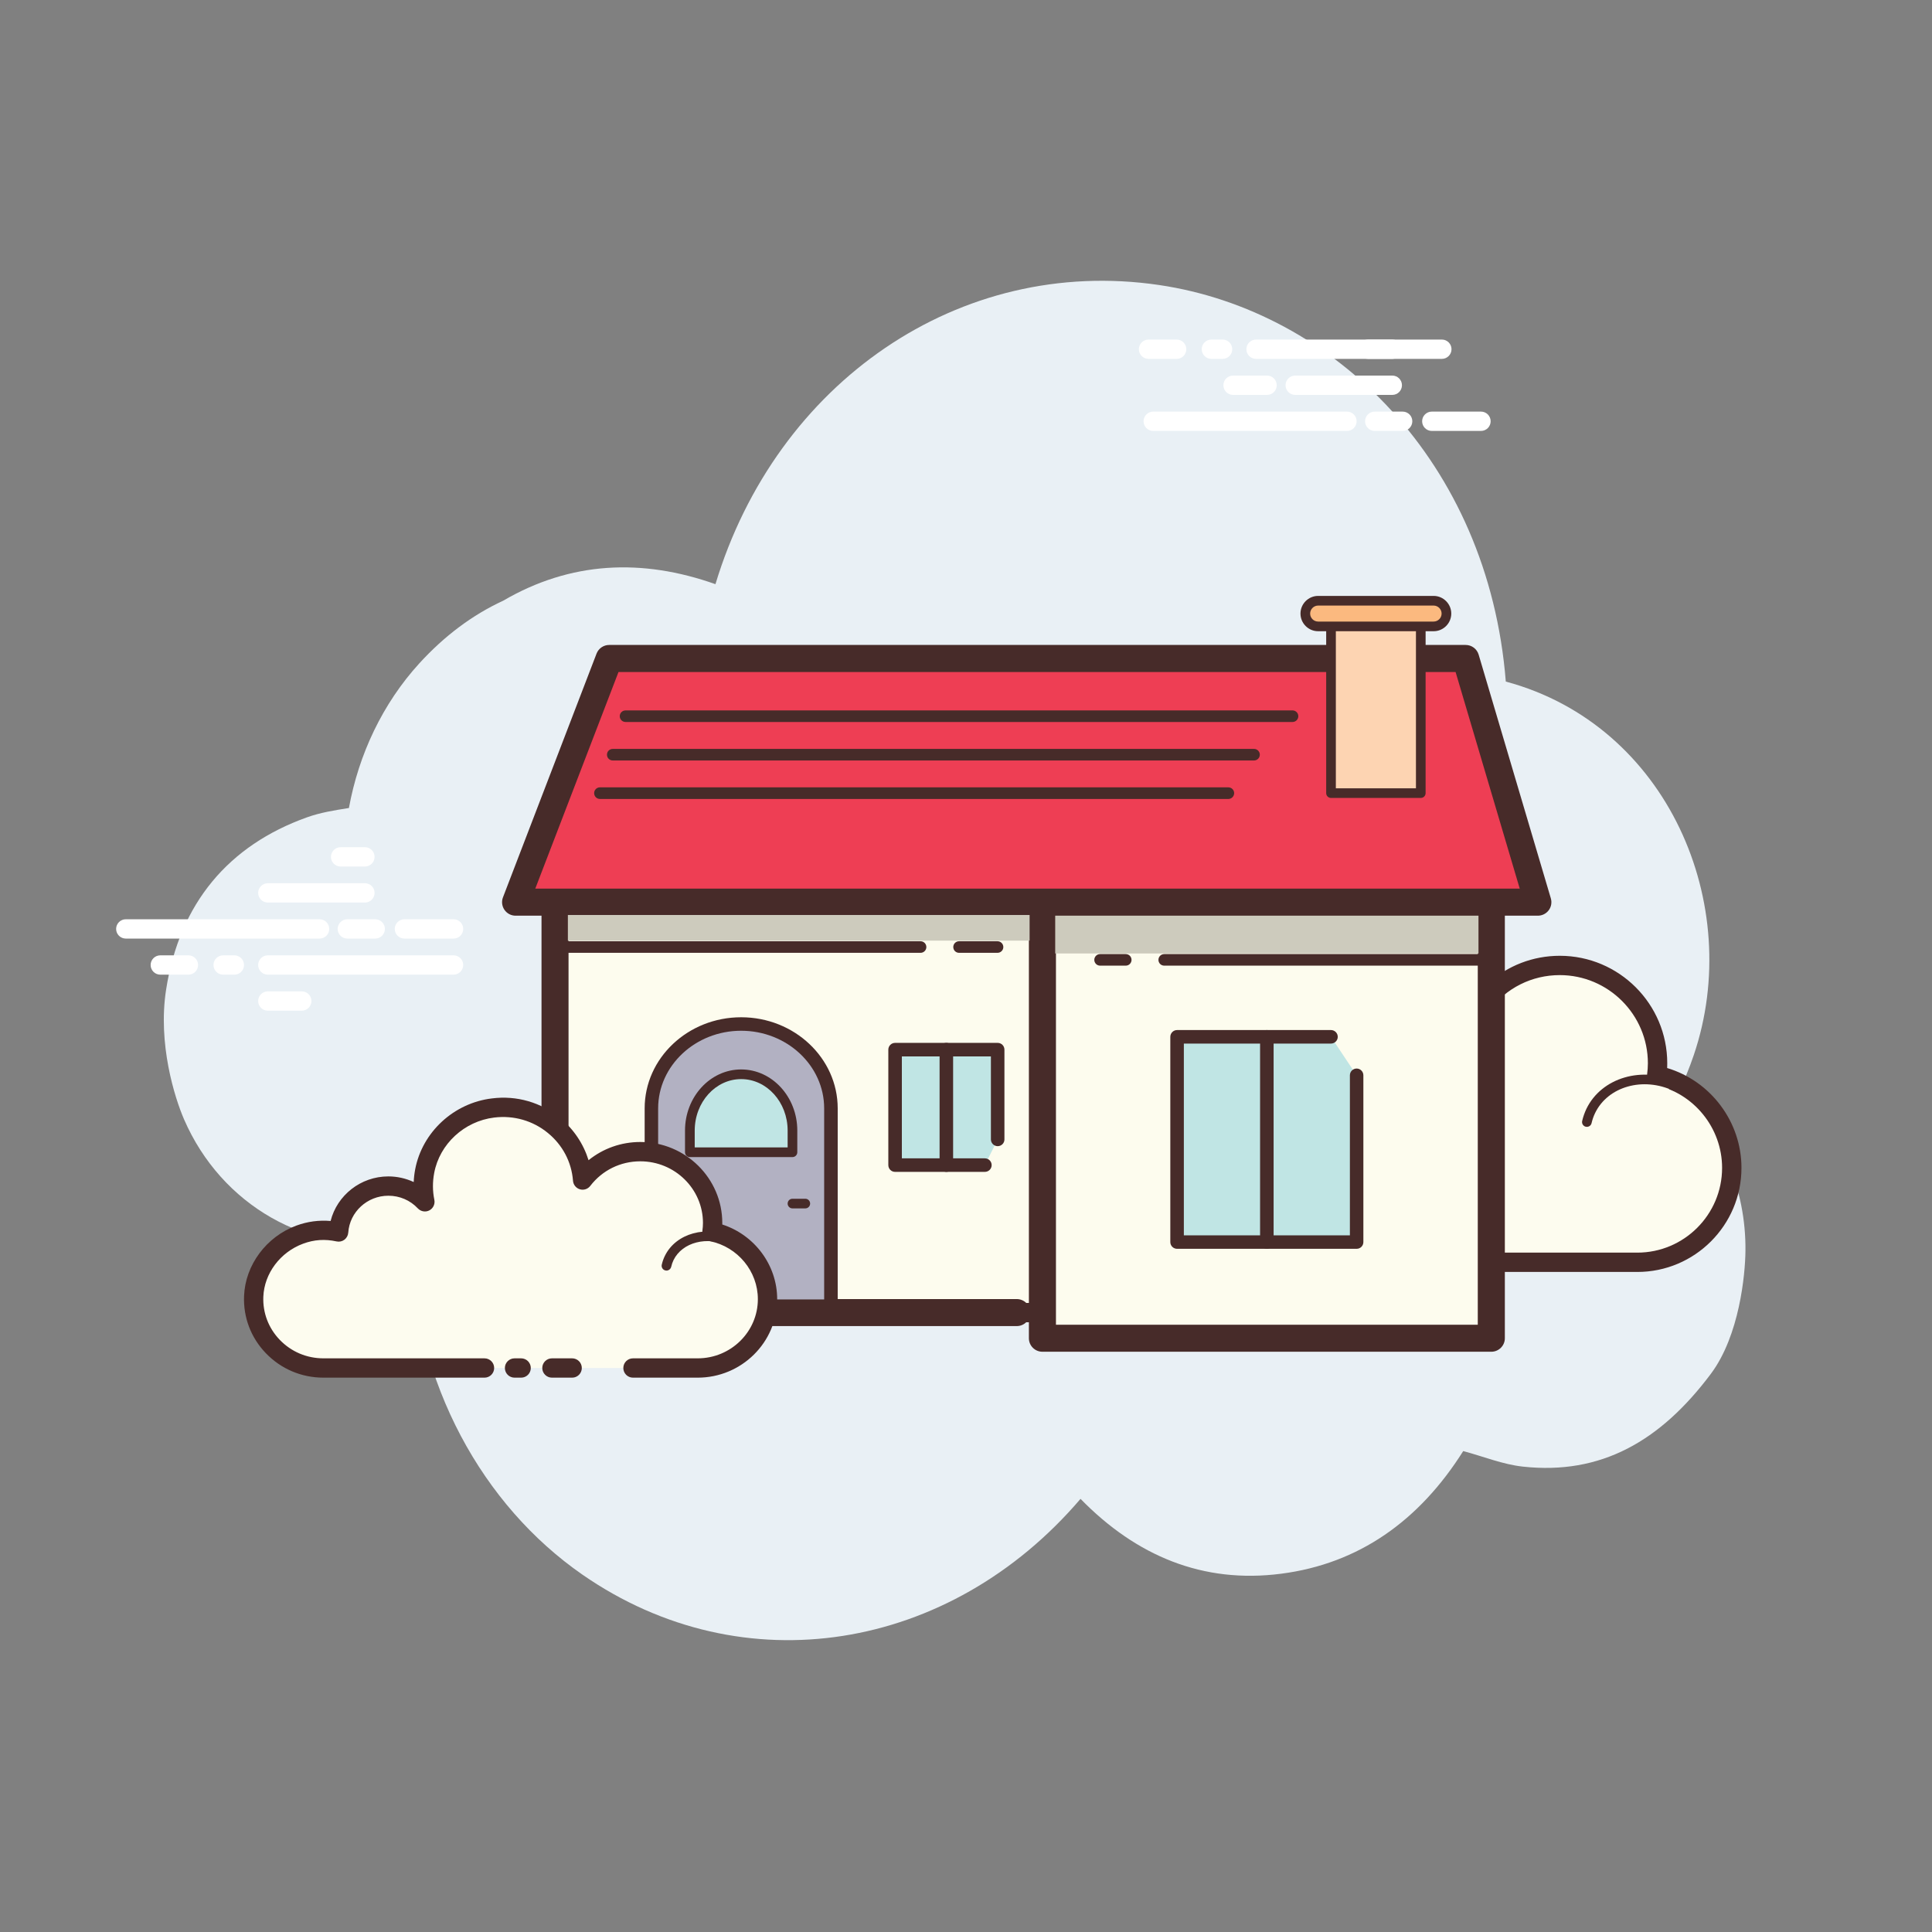 <?xml version="1.0" encoding="UTF-8"?> <svg xmlns="http://www.w3.org/2000/svg" xmlns:xlink="http://www.w3.org/1999/xlink" viewBox="0 0 150 150" width="150px" height="150px"><rect x="0" y="0" width="150" height="150" fill="#808080" stroke="none"/> <g id="surface75339003"> <path style=" stroke:none;fill-rule:nonzero;fill:rgb(91.373%,94.118%,96.078%);fill-opacity:1;" d="M 130.312 84.82 C 130.766 83.895 131.164 82.922 131.508 81.906 C 135.457 70.25 129.484 56.289 116.91 52.918 C 115.551 35.84 103.551 24.129 89.996 22.129 C 74.484 19.84 60.277 29.695 55.547 45.355 C 49.848 43.336 44.297 43.582 39.062 46.641 C 36.688 47.738 34.516 49.359 32.566 51.492 C 29.707 54.621 27.848 58.57 27.09 62.734 C 25.969 62.91 24.867 63.086 23.824 63.461 C 17.766 65.633 13.941 70.105 12.895 76.844 C 12.242 81.039 13.559 85.223 14.293 86.914 C 17.195 93.598 23.926 97.383 30.766 96.383 C 31.105 96.332 31.602 96.484 31.895 96.73 C 32.254 107.41 37.441 116.859 45.219 122.254 C 57.699 130.91 73.758 128.242 83.891 116.371 C 88.23 120.812 93.398 122.969 99.465 122.184 C 105.5 121.406 110.188 118.078 113.605 112.66 C 115.184 113.086 116.684 113.699 118.23 113.867 C 124.293 114.531 128.906 111.902 132.828 106.668 C 135.059 103.688 135.496 98.949 135.516 97.137 C 135.574 92.254 133.578 87.805 130.312 84.82 Z M 130.312 84.82 "></path> <path style=" stroke:none;fill-rule:nonzero;fill:rgb(99.216%,98.824%,93.725%);fill-opacity:1;" d="M 109.48 98.004 C 109.48 98.004 127.016 98.004 127.121 98.004 C 131.172 98.004 134.453 94.719 134.453 90.672 C 134.453 87.137 131.953 84.188 128.629 83.496 C 128.668 83.184 128.691 82.871 128.691 82.551 C 128.691 78.359 125.293 74.957 121.098 74.957 C 118.621 74.957 116.43 76.148 115.043 77.984 C 114.688 73.312 110.516 69.711 105.637 70.309 C 102.07 70.746 99.117 73.504 98.461 77.039 C 98.25 78.172 98.273 79.273 98.484 80.305 C 97.527 79.273 96.164 78.625 94.648 78.625 C 91.871 78.625 89.605 80.785 89.426 83.516 C 88.168 83.238 86.797 83.258 85.352 83.801 C 82.59 84.836 80.625 87.434 80.512 90.379 C 80.348 94.562 83.691 98.008 87.84 98.008 C 88.152 98.008 89.262 98.008 89.516 98.008 L 104.746 98.008 "></path> <path style=" stroke:none;fill-rule:nonzero;fill:rgb(27.843%,16.863%,16.078%);fill-opacity:1;" d="M 127.121 98.754 L 109.48 98.754 C 109.066 98.754 108.73 98.418 108.73 98.004 C 108.73 97.59 109.066 97.254 109.48 97.254 L 127.121 97.254 C 130.75 97.254 133.703 94.301 133.703 90.672 C 133.703 87.57 131.504 84.859 128.477 84.227 C 128.094 84.148 127.836 83.789 127.883 83.398 C 127.918 83.121 127.941 82.84 127.941 82.551 C 127.941 78.777 124.871 75.707 121.098 75.707 C 118.941 75.707 116.949 76.703 115.641 78.434 C 115.453 78.684 115.133 78.789 114.832 78.703 C 114.531 78.613 114.316 78.352 114.297 78.039 C 114.141 75.973 113.129 74.031 111.52 72.715 C 109.895 71.383 107.84 70.793 105.73 71.055 C 102.48 71.453 99.797 73.969 99.199 77.172 C 99.016 78.176 99.02 79.18 99.219 80.152 C 99.285 80.484 99.125 80.816 98.828 80.969 C 98.527 81.129 98.164 81.059 97.934 80.812 C 97.074 79.887 95.906 79.375 94.648 79.375 C 92.297 79.375 90.332 81.215 90.18 83.566 C 90.164 83.785 90.055 83.984 89.879 84.117 C 89.703 84.246 89.477 84.293 89.27 84.25 C 88.008 83.973 86.812 84.051 85.617 84.5 C 83.113 85.441 81.363 87.812 81.266 90.406 C 81.195 92.219 81.844 93.934 83.098 95.234 C 84.348 96.535 86.035 97.254 87.844 97.254 L 104.746 97.254 C 105.16 97.254 105.496 97.59 105.496 98.004 C 105.496 98.418 105.16 98.754 104.746 98.754 L 87.84 98.754 C 85.621 98.754 83.555 97.875 82.016 96.277 C 80.477 94.676 79.68 92.57 79.766 90.348 C 79.891 87.16 82.031 84.246 85.094 83.098 C 86.293 82.648 87.535 82.5 88.793 82.648 C 89.359 79.914 91.789 77.875 94.652 77.875 C 95.68 77.875 96.684 78.145 97.566 78.641 C 97.566 78.062 97.621 77.484 97.727 76.902 C 98.441 73.059 101.656 70.043 105.551 69.566 C 108.074 69.254 110.527 69.965 112.473 71.555 C 113.98 72.789 115.047 74.484 115.531 76.348 C 117.051 74.973 119.012 74.207 121.102 74.207 C 125.703 74.207 129.445 77.949 129.445 82.551 C 129.445 82.676 129.445 82.801 129.438 82.922 C 132.816 83.934 135.207 87.09 135.207 90.672 C 135.207 95.129 131.578 98.754 127.121 98.754 Z M 127.121 98.754 "></path> <path style=" stroke:none;fill-rule:nonzero;fill:rgb(99.216%,98.824%,93.725%);fill-opacity:1;" d="M 105.23 81.852 C 102.516 81.672 100.184 83.547 100.016 86.035 C 99.996 86.344 100.008 86.648 100.055 86.941 C 99.531 86.352 98.754 85.953 97.867 85.895 C 96.238 85.785 94.832 86.859 94.629 88.324 C 94.332 88.242 94.023 88.188 93.703 88.168 C 91.332 88.012 89.289 89.652 89.141 91.828 "></path> <path style=" stroke:none;fill-rule:nonzero;fill:rgb(27.843%,16.863%,16.078%);fill-opacity:1;" d="M 89.145 92.203 C 89.133 92.203 89.125 92.203 89.117 92.199 C 88.91 92.188 88.754 92.008 88.77 91.801 C 88.926 89.422 91.156 87.629 93.73 87.793 C 93.93 87.805 94.137 87.828 94.344 87.871 C 94.754 86.418 96.227 85.398 97.891 85.52 C 98.527 85.559 99.125 85.758 99.637 86.094 C 99.637 86.062 99.641 86.035 99.641 86.008 C 99.82 83.32 102.336 81.254 105.254 81.477 C 105.461 81.492 105.617 81.668 105.602 81.875 C 105.59 82.082 105.395 82.254 105.203 82.223 C 102.684 82.086 100.539 83.781 100.391 86.062 C 100.371 86.336 100.383 86.613 100.422 86.887 C 100.449 87.051 100.363 87.215 100.211 87.285 C 100.062 87.355 99.883 87.32 99.773 87.195 C 99.297 86.656 98.59 86.316 97.84 86.27 C 96.445 86.215 95.18 87.102 95 88.375 C 94.984 88.48 94.926 88.578 94.836 88.637 C 94.742 88.699 94.633 88.715 94.527 88.688 C 94.242 88.609 93.957 88.559 93.68 88.539 C 91.527 88.414 89.648 89.883 89.516 91.852 C 89.504 92.051 89.34 92.203 89.145 92.203 Z M 89.145 92.203 "></path> <path style=" stroke:none;fill-rule:nonzero;fill:rgb(99.216%,98.824%,93.725%);fill-opacity:1;" d="M 130.094 84.355 C 127.543 83.152 124.598 84.004 123.508 86.254 C 123.375 86.535 123.273 86.824 123.207 87.117 "></path> <path style=" stroke:none;fill-rule:nonzero;fill:rgb(27.843%,16.863%,16.078%);fill-opacity:1;" d="M 123.207 87.488 C 123.18 87.488 123.152 87.484 123.121 87.48 C 122.922 87.434 122.793 87.234 122.84 87.031 C 122.914 86.707 123.027 86.391 123.168 86.09 C 124.344 83.66 127.52 82.727 130.25 84.012 C 130.438 84.102 130.52 84.324 130.43 84.512 C 130.344 84.699 130.117 84.777 129.93 84.691 C 127.57 83.578 124.84 84.352 123.844 86.414 C 123.723 86.664 123.633 86.926 123.57 87.195 C 123.531 87.371 123.379 87.488 123.207 87.488 Z M 123.207 87.488 "></path> <path style=" stroke:none;fill-rule:nonzero;fill:rgb(100%,100%,100%);fill-opacity:1;" d="M 24.812 72.871 L 9.766 72.871 C 9.352 72.871 9.016 72.535 9.016 72.121 C 9.016 71.711 9.352 71.371 9.766 71.371 L 24.812 71.371 C 25.227 71.371 25.562 71.711 25.562 72.121 C 25.562 72.535 25.227 72.871 24.812 72.871 Z M 29.133 72.871 L 26.965 72.871 C 26.551 72.871 26.215 72.535 26.215 72.121 C 26.215 71.711 26.551 71.371 26.965 71.371 L 29.133 71.371 C 29.547 71.371 29.883 71.711 29.883 72.121 C 29.883 72.535 29.547 72.871 29.133 72.871 Z M 35.215 72.871 L 31.398 72.871 C 30.984 72.871 30.648 72.535 30.648 72.121 C 30.648 71.711 30.984 71.371 31.398 71.371 L 35.215 71.371 C 35.629 71.371 35.965 71.711 35.965 72.121 C 35.965 72.535 35.629 72.871 35.215 72.871 Z M 35.215 75.672 L 20.793 75.672 C 20.379 75.672 20.043 75.336 20.043 74.922 C 20.043 74.508 20.379 74.172 20.793 74.172 L 35.215 74.172 C 35.629 74.172 35.965 74.508 35.965 74.922 C 35.965 75.336 35.629 75.672 35.215 75.672 Z M 18.195 75.672 L 17.324 75.672 C 16.91 75.672 16.574 75.336 16.574 74.922 C 16.574 74.508 16.91 74.172 17.324 74.172 L 18.195 74.172 C 18.609 74.172 18.945 74.508 18.945 74.922 C 18.945 75.336 18.609 75.672 18.195 75.672 Z M 14.629 75.672 L 12.445 75.672 C 12.031 75.672 11.695 75.336 11.695 74.922 C 11.695 74.508 12.031 74.172 12.445 74.172 L 14.629 74.172 C 15.043 74.172 15.379 74.508 15.379 74.922 C 15.379 75.336 15.043 75.672 14.629 75.672 Z M 28.332 70.074 L 20.793 70.074 C 20.379 70.074 20.043 69.738 20.043 69.324 C 20.043 68.91 20.379 68.574 20.793 68.574 L 28.332 68.574 C 28.746 68.574 29.082 68.91 29.082 69.324 C 29.082 69.738 28.746 70.074 28.332 70.074 Z M 28.332 67.277 L 26.445 67.277 C 26.031 67.277 25.695 66.941 25.695 66.527 C 25.695 66.113 26.031 65.777 26.445 65.777 L 28.332 65.777 C 28.746 65.777 29.082 66.113 29.082 66.527 C 29.082 66.941 28.746 67.277 28.332 67.277 Z M 23.43 78.469 L 20.793 78.469 C 20.379 78.469 20.043 78.133 20.043 77.719 C 20.043 77.305 20.379 76.969 20.793 76.969 L 23.43 76.969 C 23.844 76.969 24.18 77.305 24.18 77.719 C 24.18 78.133 23.844 78.469 23.43 78.469 Z M 104.578 33.457 L 89.535 33.457 C 89.121 33.457 88.785 33.121 88.785 32.707 C 88.785 32.293 89.121 31.957 89.535 31.957 L 104.578 31.957 C 104.992 31.957 105.328 32.293 105.328 32.707 C 105.328 33.121 104.992 33.457 104.578 33.457 Z M 108.902 33.457 L 106.734 33.457 C 106.32 33.457 105.984 33.121 105.984 32.707 C 105.984 32.293 106.32 31.957 106.734 31.957 L 108.902 31.957 C 109.316 31.957 109.652 32.293 109.652 32.707 C 109.652 33.121 109.316 33.457 108.902 33.457 Z M 114.984 33.457 L 111.164 33.457 C 110.75 33.457 110.414 33.121 110.414 32.707 C 110.414 32.293 110.75 31.957 111.164 31.957 L 114.984 31.957 C 115.398 31.957 115.734 32.293 115.734 32.707 C 115.734 33.121 115.398 33.457 114.984 33.457 Z M 111.945 27.863 L 97.52 27.863 C 97.105 27.863 96.77 27.527 96.77 27.113 C 96.77 26.699 97.105 26.363 97.52 26.363 L 111.945 26.363 C 112.359 26.363 112.695 26.699 112.695 27.113 C 112.695 27.527 112.359 27.863 111.945 27.863 Z M 94.922 27.863 L 94.051 27.863 C 93.637 27.863 93.301 27.527 93.301 27.113 C 93.301 26.699 93.637 26.363 94.051 26.363 L 94.922 26.363 C 95.336 26.363 95.672 26.699 95.672 27.113 C 95.672 27.527 95.336 27.863 94.922 27.863 Z M 91.355 27.863 L 89.172 27.863 C 88.758 27.863 88.422 27.527 88.422 27.113 C 88.422 26.699 88.758 26.363 89.172 26.363 L 91.355 26.363 C 91.77 26.363 92.105 26.699 92.105 27.113 C 92.105 27.527 91.773 27.863 91.355 27.863 Z M 108.098 30.66 L 100.559 30.66 C 100.145 30.66 99.809 30.324 99.809 29.91 C 99.809 29.496 100.145 29.16 100.559 29.16 L 108.098 29.16 C 108.512 29.16 108.848 29.496 108.848 29.91 C 108.848 30.324 108.512 30.66 108.098 30.66 Z M 108.098 30.66 "></path> <path style=" stroke:none;fill-rule:nonzero;fill:rgb(100%,100%,100%);fill-opacity:1;" d="M 108.098 27.863 L 106.215 27.863 C 105.801 27.863 105.465 27.527 105.465 27.113 C 105.465 26.699 105.801 26.363 106.215 26.363 L 108.098 26.363 C 108.512 26.363 108.848 26.699 108.848 27.113 C 108.848 27.527 108.512 27.863 108.098 27.863 Z M 98.375 30.66 L 95.734 30.66 C 95.32 30.66 94.984 30.324 94.984 29.91 C 94.984 29.496 95.32 29.16 95.734 29.16 L 98.375 29.16 C 98.789 29.16 99.125 29.496 99.125 29.91 C 99.125 30.324 98.789 30.66 98.375 30.66 Z M 98.375 30.66 "></path> <path style=" stroke:none;fill-rule:nonzero;fill:rgb(99.216%,98.824%,93.333%);fill-opacity:1;" d="M 43.094 70.043 L 80.93 70.043 L 80.93 101.91 L 43.094 101.91 Z M 43.094 70.043 "></path> <path style=" stroke:none;fill-rule:nonzero;fill:rgb(27.843%,16.863%,16.078%);fill-opacity:1;" d="M 81.684 102.66 L 42.344 102.66 L 42.344 69.293 L 81.684 69.293 Z M 43.844 101.16 L 80.184 101.16 L 80.184 70.793 L 43.844 70.793 Z M 43.844 101.16 "></path> <path style=" stroke:none;fill-rule:nonzero;fill:rgb(27.843%,16.863%,16.078%);fill-opacity:1;" d="M 78.941 102.957 L 43.094 102.957 C 42.512 102.957 42.043 102.488 42.043 101.91 L 42.043 70.043 C 42.043 69.465 42.512 68.992 43.094 68.992 C 43.672 68.992 44.141 69.465 44.141 70.043 L 44.141 100.859 L 78.941 100.859 C 79.52 100.859 79.992 101.328 79.992 101.91 C 79.992 102.488 79.52 102.957 78.941 102.957 Z M 78.941 102.957 "></path> <path style=" stroke:none;fill-rule:nonzero;fill:rgb(99.216%,98.824%,93.333%);fill-opacity:1;" d="M 80.934 70.043 L 115.785 70.043 L 115.785 103.902 L 80.934 103.902 Z M 80.934 70.043 "></path> <path style=" stroke:none;fill-rule:nonzero;fill:rgb(27.843%,16.863%,16.078%);fill-opacity:1;" d="M 115.785 104.949 L 80.934 104.949 C 80.352 104.949 79.883 104.48 79.883 103.902 L 79.883 70.043 C 79.883 69.465 80.352 68.992 80.934 68.992 L 115.785 68.992 C 116.367 68.992 116.836 69.465 116.836 70.043 L 116.836 103.902 C 116.836 104.48 116.363 104.949 115.785 104.949 Z M 81.984 102.852 L 114.734 102.852 L 114.734 71.094 L 81.984 71.094 Z M 81.984 102.852 "></path> <path style=" stroke:none;fill-rule:nonzero;fill:rgb(80.392%,79.608%,74.118%);fill-opacity:1;" d="M 81.926 71.039 L 114.789 71.039 L 114.789 74.027 L 81.926 74.027 Z M 81.926 71.039 "></path> <path style=" stroke:none;fill-rule:nonzero;fill:rgb(93.333%,24.314%,32.941%);fill-opacity:1;" d="M 43.121 70.043 L 40.031 70.043 L 47.297 51.125 L 113.793 51.125 L 119.398 70.043 Z M 43.121 70.043 "></path> <path style=" stroke:none;fill-rule:nonzero;fill:rgb(27.843%,16.863%,16.078%);fill-opacity:1;" d="M 119.398 71.094 L 40.031 71.094 C 39.684 71.094 39.363 70.926 39.164 70.637 C 38.969 70.352 38.926 69.988 39.051 69.668 L 46.316 50.746 C 46.473 50.34 46.863 50.074 47.297 50.074 L 113.793 50.074 C 114.258 50.074 114.668 50.379 114.801 50.824 L 120.406 69.746 C 120.5 70.062 120.441 70.406 120.242 70.672 C 120.043 70.938 119.73 71.094 119.398 71.094 Z M 41.559 68.992 L 117.992 68.992 L 113.012 52.176 L 48.02 52.176 Z M 41.559 68.992 "></path> <path style=" stroke:none;fill-rule:nonzero;fill:rgb(75.294%,89.804%,89.412%);fill-opacity:1;" d="M 105.328 83.488 L 105.328 96.434 L 91.387 96.434 L 91.387 80.5 L 103.336 80.5 "></path> <path style=" stroke:none;fill-rule:nonzero;fill:rgb(27.843%,16.863%,16.078%);fill-opacity:1;" d="M 105.328 96.957 L 91.387 96.957 C 91.098 96.957 90.863 96.723 90.863 96.434 L 90.863 80.5 C 90.863 80.211 91.098 79.973 91.387 79.973 L 103.336 79.973 C 103.625 79.973 103.863 80.207 103.863 80.5 C 103.863 80.789 103.625 81.023 103.336 81.023 L 91.914 81.023 L 91.914 95.91 L 104.805 95.91 L 104.805 83.488 C 104.805 83.199 105.039 82.961 105.328 82.961 C 105.617 82.961 105.852 83.195 105.852 83.488 L 105.852 96.434 C 105.852 96.723 105.621 96.957 105.328 96.957 Z M 105.328 96.957 "></path> <path style=" stroke:none;fill-rule:nonzero;fill:rgb(27.843%,16.863%,16.078%);fill-opacity:1;" d="M 98.359 96.957 C 98.07 96.957 97.832 96.723 97.832 96.434 L 97.832 80.5 C 97.832 80.211 98.07 79.973 98.359 79.973 C 98.648 79.973 98.883 80.207 98.883 80.5 L 98.883 96.434 C 98.883 96.723 98.648 96.957 98.359 96.957 Z M 98.359 96.957 "></path> <path style=" stroke:none;fill-rule:nonzero;fill:rgb(69.804%,69.412%,76.078%);fill-opacity:1;" d="M 64.516 101.41 L 64.516 86.055 C 64.516 82.449 61.379 79.504 57.543 79.504 C 53.711 79.504 50.574 82.449 50.574 86.055 L 50.574 101.41 Z M 64.516 101.41 "></path> <path style=" stroke:none;fill-rule:nonzero;fill:rgb(27.843%,16.863%,16.078%);fill-opacity:1;" d="M 64.516 101.934 L 50.574 101.934 C 50.285 101.934 50.051 101.699 50.051 101.41 L 50.051 86.055 C 50.051 82.152 53.41 78.98 57.543 78.98 C 61.676 78.98 65.039 82.152 65.039 86.055 L 65.039 101.41 C 65.039 101.699 64.805 101.934 64.516 101.934 Z M 51.098 100.887 L 63.988 100.887 L 63.988 86.055 C 63.988 82.734 61.098 80.027 57.543 80.027 C 53.992 80.027 51.098 82.734 51.098 86.055 Z M 51.098 100.887 "></path> <path style=" stroke:none;fill-rule:nonzero;fill:rgb(75.294%,89.804%,89.412%);fill-opacity:1;" d="M 61.527 89.461 L 61.527 87.777 C 61.527 85.371 59.734 83.402 57.543 83.402 C 55.355 83.402 53.562 85.371 53.562 87.777 L 53.562 89.461 Z M 61.527 89.461 "></path> <path style=" stroke:none;fill-rule:nonzero;fill:rgb(27.843%,16.863%,16.078%);fill-opacity:1;" d="M 61.527 89.836 L 53.559 89.836 C 53.352 89.836 53.184 89.668 53.184 89.461 L 53.184 87.777 C 53.184 85.16 55.141 83.031 57.543 83.031 C 59.945 83.031 61.902 85.16 61.902 87.777 L 61.902 89.461 C 61.902 89.668 61.734 89.836 61.527 89.836 Z M 53.934 89.086 L 61.152 89.086 L 61.152 87.777 C 61.152 85.57 59.535 83.781 57.543 83.781 C 55.555 83.781 53.938 85.57 53.938 87.777 L 53.938 89.086 Z M 62.523 93.82 L 61.527 93.82 C 61.32 93.82 61.152 93.652 61.152 93.445 C 61.152 93.238 61.32 93.07 61.527 93.07 L 62.523 93.07 C 62.73 93.07 62.898 93.238 62.898 93.445 C 62.898 93.652 62.73 93.82 62.523 93.82 Z M 62.523 93.82 "></path> <path style=" stroke:none;fill-rule:nonzero;fill:rgb(80.392%,79.608%,74.118%);fill-opacity:1;" d="M 44.09 71.039 L 79.938 71.039 L 79.938 73.031 L 44.09 73.031 Z M 44.09 71.039 "></path> <path style=" stroke:none;fill-rule:nonzero;fill:rgb(75.294%,89.804%,89.412%);fill-opacity:1;" d="M 76.465 90.457 L 69.492 90.457 L 69.492 81.496 L 77.461 81.496 L 77.461 88.465 "></path> <path style=" stroke:none;fill-rule:nonzero;fill:rgb(27.843%,16.863%,16.078%);fill-opacity:1;" d="M 76.465 90.984 L 69.492 90.984 C 69.203 90.984 68.969 90.75 68.969 90.457 L 68.969 81.496 C 68.969 81.207 69.203 80.969 69.492 80.969 L 77.461 80.969 C 77.75 80.969 77.984 81.203 77.984 81.496 L 77.984 88.465 C 77.984 88.754 77.75 88.988 77.461 88.988 C 77.172 88.988 76.934 88.754 76.934 88.465 L 76.934 82.02 L 70.02 82.02 L 70.02 89.934 L 76.465 89.934 C 76.754 89.934 76.992 90.168 76.992 90.457 C 76.992 90.75 76.754 90.984 76.465 90.984 Z M 76.465 90.984 "></path> <path style=" stroke:none;fill-rule:nonzero;fill:rgb(27.843%,16.863%,16.078%);fill-opacity:1;" d="M 73.477 90.984 C 73.188 90.984 72.949 90.75 72.949 90.457 L 72.949 81.496 C 72.949 81.207 73.188 80.969 73.477 80.969 C 73.766 80.969 74 81.203 74 81.496 L 74 90.457 C 74 90.746 73.766 90.984 73.477 90.984 Z M 73.477 90.984 "></path> <path style=" stroke:none;fill-rule:nonzero;fill:rgb(99.216%,83.137%,69.804%);fill-opacity:1;" d="M 103.336 47.637 L 110.309 47.637 L 110.309 61.578 L 103.336 61.578 Z M 103.336 47.637 "></path> <path style=" stroke:none;fill-rule:nonzero;fill:rgb(27.843%,16.863%,16.078%);fill-opacity:1;" d="M 110.309 61.953 L 103.34 61.953 C 103.133 61.953 102.965 61.785 102.965 61.578 L 102.965 47.637 C 102.965 47.43 103.133 47.262 103.34 47.262 L 110.309 47.262 C 110.516 47.262 110.684 47.43 110.684 47.637 L 110.684 61.578 C 110.684 61.785 110.516 61.953 110.309 61.953 Z M 103.715 61.203 L 109.934 61.203 L 109.934 48.012 L 103.715 48.012 Z M 103.715 61.203 "></path> <path style=" stroke:none;fill-rule:nonzero;fill:rgb(98.431%,72.549%,49.804%);fill-opacity:1;" d="M 111.305 48.633 L 102.34 48.633 C 101.793 48.633 101.344 48.188 101.344 47.637 C 101.344 47.09 101.793 46.641 102.34 46.641 L 111.305 46.641 C 111.852 46.641 112.301 47.09 112.301 47.637 C 112.301 48.188 111.852 48.633 111.305 48.633 Z M 111.305 48.633 "></path> <path style=" stroke:none;fill-rule:nonzero;fill:rgb(27.843%,16.863%,16.078%);fill-opacity:1;" d="M 111.305 49.008 L 102.34 49.008 C 101.586 49.008 100.969 48.395 100.969 47.637 C 100.969 46.883 101.586 46.266 102.34 46.266 L 111.305 46.266 C 112.059 46.266 112.676 46.883 112.676 47.637 C 112.676 48.395 112.059 49.008 111.305 49.008 Z M 102.34 47.016 C 102 47.016 101.719 47.297 101.719 47.637 C 101.719 47.98 102 48.258 102.34 48.258 L 111.305 48.258 C 111.648 48.258 111.926 47.98 111.926 47.637 C 111.926 47.297 111.645 47.016 111.305 47.016 Z M 77.445 73.977 L 74.461 73.977 C 74.211 73.977 74.012 73.777 74.012 73.527 C 74.012 73.281 74.211 73.078 74.461 73.078 L 77.449 73.078 C 77.695 73.078 77.898 73.281 77.898 73.527 C 77.898 73.777 77.695 73.977 77.445 73.977 Z M 71.473 73.977 L 43.59 73.977 C 43.34 73.977 43.141 73.777 43.141 73.527 C 43.141 73.281 43.34 73.078 43.59 73.078 L 71.473 73.078 C 71.723 73.078 71.922 73.281 71.922 73.527 C 71.922 73.777 71.719 73.977 71.473 73.977 Z M 116.281 74.973 L 90.391 74.973 C 90.141 74.973 89.941 74.773 89.941 74.523 C 89.941 74.277 90.141 74.074 90.391 74.074 L 116.281 74.074 C 116.531 74.074 116.73 74.277 116.73 74.523 C 116.73 74.773 116.531 74.973 116.281 74.973 Z M 100.352 56.055 L 48.57 56.055 C 48.32 56.055 48.117 55.855 48.117 55.605 C 48.117 55.355 48.32 55.156 48.57 55.156 L 100.352 55.156 C 100.598 55.156 100.801 55.355 100.801 55.605 C 100.801 55.855 100.598 56.055 100.352 56.055 Z M 97.363 59.043 L 47.574 59.043 C 47.324 59.043 47.125 58.844 47.125 58.594 C 47.125 58.344 47.324 58.145 47.574 58.145 L 97.363 58.145 C 97.609 58.145 97.812 58.344 97.812 58.594 C 97.812 58.844 97.609 59.043 97.363 59.043 Z M 95.371 62.031 L 46.578 62.031 C 46.328 62.031 46.129 61.828 46.129 61.578 C 46.129 61.332 46.328 61.129 46.578 61.129 L 95.371 61.129 C 95.617 61.129 95.82 61.332 95.82 61.578 C 95.82 61.828 95.617 62.031 95.371 62.031 Z M 87.402 74.973 L 85.41 74.973 C 85.164 74.973 84.961 74.773 84.961 74.523 C 84.961 74.277 85.164 74.074 85.41 74.074 L 87.402 74.074 C 87.652 74.074 87.852 74.277 87.852 74.523 C 87.852 74.773 87.652 74.973 87.402 74.973 Z M 87.402 74.973 "></path> <path style=" stroke:none;fill-rule:nonzero;fill:rgb(99.216%,98.824%,93.725%);fill-opacity:1;" d="M 49.145 106.211 C 51.816 106.211 54.137 106.211 54.168 106.211 C 57.164 106.211 59.59 103.816 59.59 100.867 C 59.59 98.289 57.742 96.141 55.281 95.637 C 55.312 95.41 55.332 95.184 55.332 94.949 C 55.332 91.891 52.816 89.41 49.715 89.41 C 47.883 89.41 46.262 90.281 45.234 91.617 C 44.973 88.215 41.891 85.59 38.281 86.023 C 35.641 86.34 33.461 88.352 32.973 90.93 C 32.816 91.754 32.832 92.555 32.988 93.309 C 32.281 92.559 31.273 92.086 30.152 92.086 C 28.098 92.086 26.426 93.66 26.289 95.652 C 25.359 95.449 24.344 95.461 23.277 95.855 C 21.234 96.609 19.781 98.504 19.695 100.652 C 19.574 103.703 22.047 106.211 25.113 106.211 C 25.348 106.211 26.164 106.211 26.355 106.211 L 37.617 106.211 M 39.949 106.211 L 40.461 106.211 "></path> <path style=" stroke:none;fill-rule:nonzero;fill:rgb(27.843%,16.863%,16.078%);fill-opacity:1;" d="M 54.168 106.961 L 49.145 106.961 C 48.73 106.961 48.395 106.625 48.395 106.211 C 48.395 105.797 48.73 105.461 49.145 105.461 L 54.168 105.461 C 56.746 105.461 58.84 103.398 58.84 100.867 C 58.84 98.703 57.281 96.812 55.129 96.367 C 54.746 96.289 54.488 95.93 54.535 95.539 C 54.562 95.348 54.578 95.148 54.578 94.949 C 54.578 92.309 52.398 90.164 49.715 90.164 C 48.176 90.164 46.762 90.859 45.828 92.074 C 45.641 92.32 45.316 92.426 45.02 92.336 C 44.723 92.246 44.512 91.984 44.488 91.676 C 44.375 90.219 43.684 88.902 42.539 87.965 C 41.375 87.008 39.887 86.582 38.371 86.766 C 36.051 87.047 34.133 88.816 33.711 91.066 C 33.578 91.77 33.582 92.473 33.723 93.156 C 33.789 93.484 33.633 93.816 33.336 93.973 C 33.039 94.129 32.676 94.066 32.441 93.82 C 31.844 93.184 31.027 92.836 30.152 92.836 C 28.512 92.836 27.148 94.094 27.039 95.699 C 27.023 95.918 26.914 96.117 26.742 96.25 C 26.566 96.383 26.344 96.43 26.129 96.383 C 25.234 96.188 24.383 96.242 23.535 96.559 C 21.758 97.215 20.516 98.871 20.445 100.68 C 20.395 101.93 20.848 103.117 21.719 104.023 C 22.609 104.949 23.816 105.461 25.113 105.461 L 37.617 105.461 C 38.031 105.461 38.367 105.797 38.367 106.211 C 38.367 106.625 38.031 106.961 37.617 106.961 L 25.113 106.961 C 23.406 106.961 21.816 106.285 20.637 105.059 C 19.48 103.855 18.883 102.281 18.949 100.621 C 19.043 98.215 20.676 96.016 23.016 95.152 C 23.879 94.836 24.766 94.719 25.668 94.797 C 26.172 92.801 28.004 91.336 30.152 91.336 C 30.836 91.336 31.508 91.488 32.121 91.773 C 32.133 91.445 32.172 91.117 32.234 90.789 C 32.781 87.902 35.227 85.637 38.191 85.281 C 40.121 85.035 42.008 85.59 43.492 86.805 C 44.535 87.66 45.301 88.809 45.695 90.078 C 46.82 89.168 48.223 88.664 49.715 88.664 C 53.223 88.664 56.078 91.484 56.078 94.949 C 56.078 94.992 56.078 95.031 56.078 95.07 C 58.582 95.879 60.34 98.219 60.34 100.867 C 60.34 104.227 57.57 106.961 54.168 106.961 Z M 40.461 106.961 L 39.949 106.961 C 39.535 106.961 39.199 106.625 39.199 106.211 C 39.199 105.797 39.535 105.461 39.949 105.461 L 40.461 105.461 C 40.875 105.461 41.211 105.797 41.211 106.211 C 41.211 106.625 40.875 106.961 40.461 106.961 Z M 40.461 106.961 "></path> <path style=" stroke:none;fill-rule:nonzero;fill:rgb(27.843%,16.863%,16.078%);fill-opacity:1;" d="M 51.742 98.648 C 51.719 98.648 51.688 98.645 51.66 98.637 C 51.461 98.594 51.332 98.391 51.379 98.191 C 51.434 97.953 51.512 97.723 51.621 97.504 C 52.484 95.742 54.863 95.094 56.93 96.055 C 57.117 96.145 57.199 96.367 57.113 96.555 C 57.023 96.738 56.801 96.82 56.613 96.734 C 54.914 95.945 52.977 96.438 52.293 97.832 C 52.215 97.996 52.152 98.176 52.113 98.352 C 52.07 98.527 51.918 98.648 51.742 98.648 Z M 44.422 106.961 L 42.852 106.961 C 42.438 106.961 42.102 106.625 42.102 106.211 C 42.102 105.797 42.438 105.461 42.852 105.461 L 44.422 105.461 C 44.836 105.461 45.172 105.797 45.172 106.211 C 45.172 106.625 44.836 106.961 44.422 106.961 Z M 44.422 106.961 "></path> </g> </svg> 